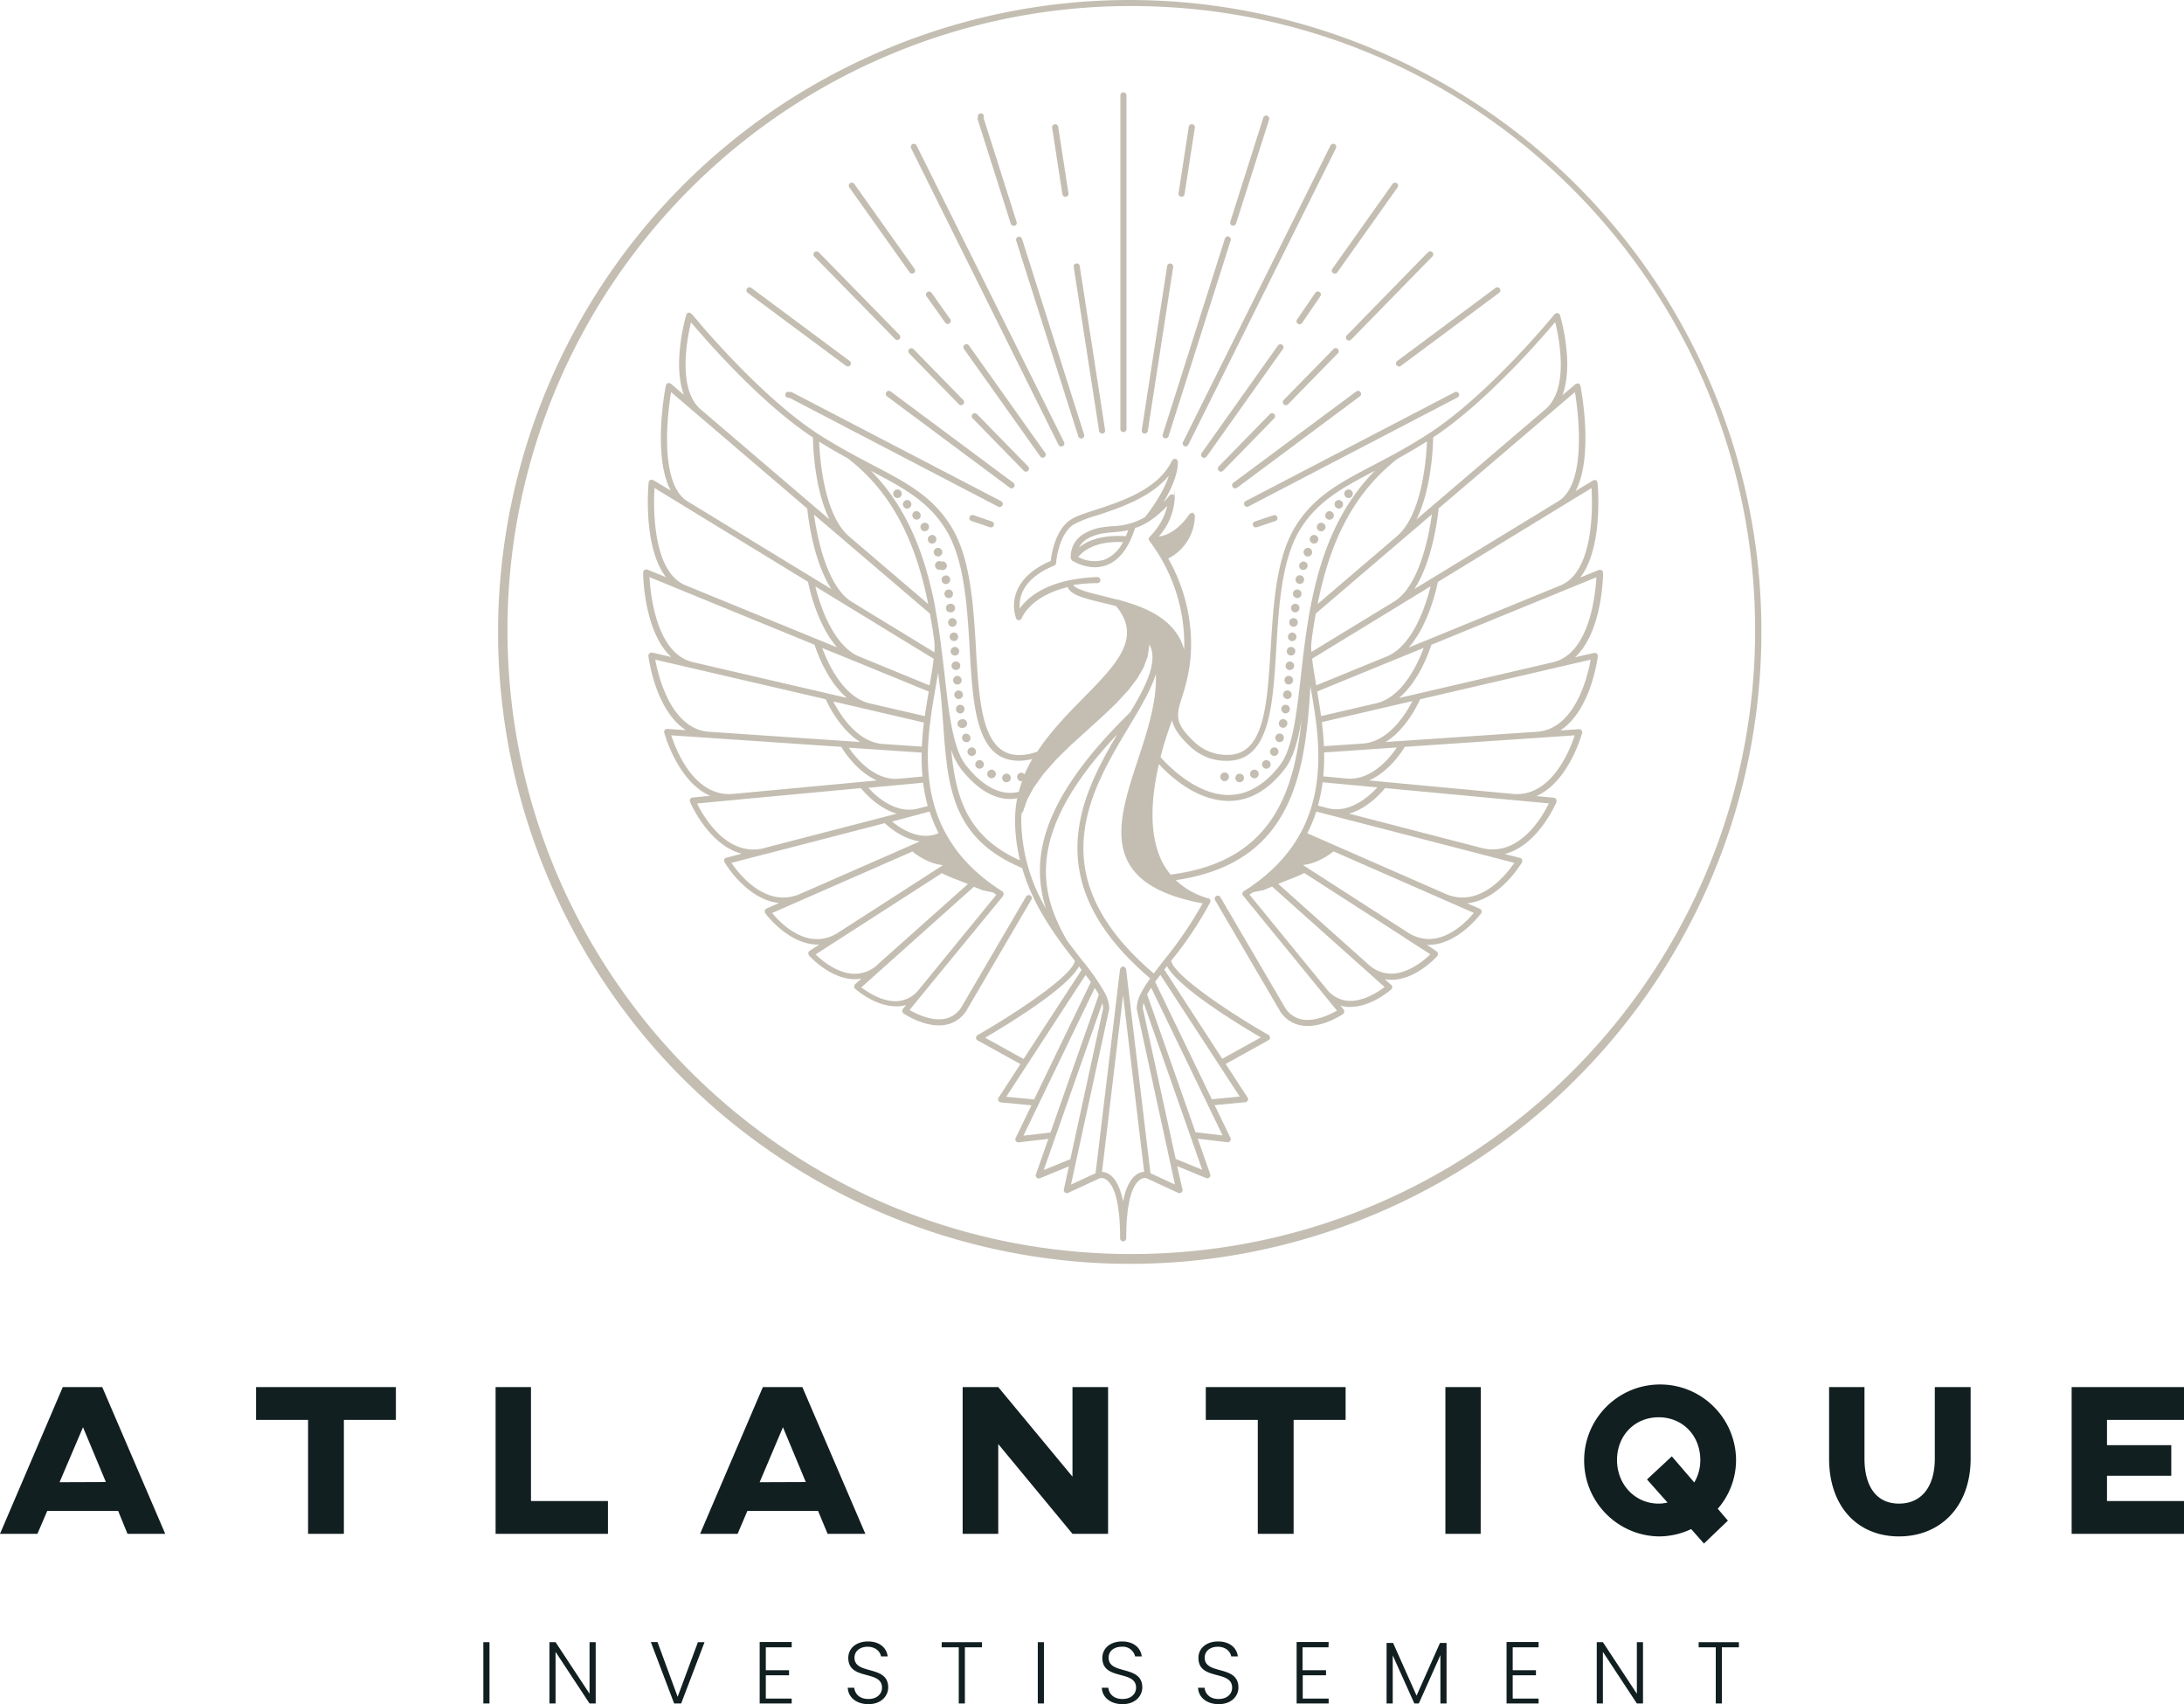 <svg id="Calque_2" xmlns="http://www.w3.org/2000/svg" viewBox="0 0 622.02 485.22"><defs><style>.cls-1{fill:#c4beb2}.cls-2{fill:#111f21}</style></defs><g id="Calque_1-2"><path class="cls-2" d="M33.66 430.21H13.45l-2.79 6.51H0l17.88-41.78h11.24l17.94 41.78H36.31l-2.65-6.51zm-3.5-8.23l-6.52-15.61-6.68 15.66 13.2-.05zm82.59-17.7H97.94v32.44h-10.2v-32.44H72.93v-9.34h39.82v9.34zm38.47 23.1h21.93v9.34h-32v-41.78h10.08v32.44zm81.78 2.83h-20.15l-2.77 6.51h-10.69l17.88-41.78h11.25l17.94 41.78h-10.75l-2.71-6.51zm-3.5-8.23l-6.51-15.61-6.64 15.66 13.15-.05zm86.09 14.74h-10.14l-21.14-25.56v25.56h-10.14v-41.78h10.14l21.14 25.5v-25.5h10.14v41.78zm67.65-32.44h-14.81v32.44h-10.2v-32.44h-14.81v-9.34h39.82v9.34zm38.47 32.44h-10.05v-41.78h10.08l-.03 41.78zm67.53-7.13l2.88 3.38-6.82 6.52-3.64-4.12a21.62 21.62 0 0 1-9.22 2.09c-11.94-.2-21.46-10.05-21.26-22s10.05-21.46 22-21.26c11.75.2 21.19 9.75 21.26 21.5 0 5.1-1.85 10.03-5.2 13.88zm-16.84-1.47c.85 0 1.69-.11 2.52-.31l-5.84-6.57 7.07-6.58 6.39 7.44c1.14-1.93 1.74-4.14 1.72-6.39 0-6.95-5-12.17-11.86-12.17s-11.86 5.22-11.86 12.17 5.12 12.41 11.86 12.41zm88.85-12.84c0 13.82-8.72 22.18-20.4 22.18s-19.91-8.36-19.91-22.18v-20.34h10.08v20.34c0 8 3.44 12.84 9.83 12.84s10.2-4.79 10.2-12.84v-20.34h10.2v20.34zm60.77-20.34v9.34h-21.93v7.19h18.31v8.72h-18.31v7.19h21.93v9.34h-32v-41.78h32z"/><path class="cls-1" d="M319.96 123.03c.48 0 .87-.39.87-.87v-95a.87.87 0 0 0-1.74 0v95c0 .48.39.87.87.87zm-6.07.42h.13c.23-.03.43-.16.57-.34.13-.19.19-.42.15-.65l-7.23-46.72a.814.814 0 0 0-.34-.57.937.937 0 0 0-.65-.16.86.86 0 0 0-.72.98v.02l7.23 46.71c.07.42.43.73.86.73zm-10.44-67.42h.13c.48-.08.8-.52.73-1l-2.93-18.93a.872.872 0 0 0-1-.72c-.23.03-.44.16-.57.35-.14.18-.2.41-.16.64l2.93 18.93c.07.43.44.74.87.73zm-14.74 8.26h.27c.45-.15.7-.63.56-1.09l-9.42-29.67a.867.867 0 1 0-1.6-.14c-.11.2-.13.44-.06.66l9.42 29.67c.13.35.46.57.83.57zm.7 4.19l17.7 55.76c.12.36.45.6.83.6.09.01.17.01.26 0 .22-.07.4-.22.51-.43.11-.2.13-.44.06-.66L291.07 68a.89.89 0 0 0-1.09-.57.87.87 0 0 0-.57 1.09v-.04zm12.07 58.19c.15.29.45.47.78.47.14 0 .28-.04.4-.11.21-.1.37-.28.44-.5a.84.84 0 0 0-.05-.66l-42-84.44a.867.867 0 0 0-1.17-.39c-.42.22-.59.73-.39 1.16l41.99 84.47zm-4.51 3.65a.9.9 0 0 0 .5-.16c.19-.13.32-.34.35-.57a.877.877 0 0 0-.14-.65l-21.72-30.58a.868.868 0 0 0-1.21-.21c-.39.28-.48.82-.21 1.21l21.72 30.58c.16.24.42.38.71.38zm-27.05-38.08a.9.9 0 0 0 .5-.16c.18-.13.31-.34.35-.56.04-.23 0-.47-.14-.66l-5.33-7.5a.885.885 0 0 0-.57-.35.816.816 0 0 0-.64.15c-.39.28-.49.82-.21 1.21l5.33 7.5c.16.23.43.37.71.37zm-10.87-14.7c.16.23.43.37.71.37.18 0 .36-.05.51-.16.18-.14.31-.34.35-.56a.882.882 0 0 0-.15-.65l-17.16-24.17a.863.863 0 0 0-1.2-.21h-.01c-.39.28-.48.82-.2 1.21l17.15 24.16zm33.15 56.76c.23 0 .45-.09.61-.25.17-.16.26-.38.26-.61 0-.23-.08-.45-.24-.62l-14.58-14.91a.817.817 0 0 0-.62-.26.86.86 0 0 0-.87.85c0 .23.09.46.25.62l14.57 14.91c.16.17.39.27.62.27zm-33.25-34.9c-.33.34-.33.89 0 1.23l14.14 14.47c.16.17.39.27.63.27.23 0 .44-.09.6-.25.17-.16.26-.38.26-.61 0-.23-.08-.45-.24-.62l-14.15-14.48a.89.89 0 0 0-1.24-.01zm-4.01-2.86c.17.17.39.26.63.26.22 0 .44-.09.6-.24.33-.34.33-.89 0-1.23l-23-23.51a.881.881 0 0 0-1.24 0c-.33.34-.33.89 0 1.23l23.01 23.49zm-13.99 7.63c.39.28.93.2 1.22-.18.14-.18.2-.41.16-.64a.814.814 0 0 0-.34-.57l-28-20.81a.866.866 0 0 0-1.22.18c-.14.19-.2.42-.16.65.03.23.16.43.34.57l28 20.8zm47.14 34.86a.87.87 0 0 0 .52-1.57l-34.95-26a.838.838 0 0 0-1.19.16s-.01.02-.02.02c-.28.38-.2.92.18 1.21l34.94 26c.15.12.33.18.52.18zm-3.35 5.31c.48 0 .87-.39.87-.87a.87.87 0 0 0-.47-.77l-59.55-31a.842.842 0 0 0-.66-.06.867.867 0 1 0-.14 1.6l59.55 31.05c.13.05.26.06.4.05zm-7.5 2.34a.876.876 0 0 0-1.1.54c-.09.21-.09.46 0 .67.1.2.28.36.5.43l5.29 1.8a.872.872 0 0 0 1.11-.54c.15-.46-.1-.94-.55-1.1l-5.25-1.8zm80.14 1.8c-.45.16-.69.66-.53 1.11.12.34.44.58.81.58.09 0 .18-.02.27-.05l5.31-1.76c.46-.15.7-.64.55-1.1a.865.865 0 0 0-1.1-.55l-5.31 1.77zm58.12-36.45a.872.872 0 0 0-1.17-.37l-59.55 31c-.21.1-.36.29-.43.51a.87.87 0 0 0 .83 1.13c.14 0 .28-.04.4-.1l59.56-31.05a.87.87 0 0 0 .36-1.12zm-17.91-8.68c-.03.23.03.46.17.64.28.39.81.47 1.2.2l28-20.81c.19-.13.31-.34.34-.57a.812.812 0 0 0-.16-.64.877.877 0 0 0-1.22-.19l-28 20.81c-.18.14-.3.34-.34.57zm-45.76 35.68c.19 0 .37-.06.52-.17l34.94-26c.19-.14.31-.34.35-.57a.895.895 0 0 0-.17-.65.814.814 0 0 0-.57-.34.91.91 0 0 0-.64.16l-35 26c-.38.29-.46.83-.17 1.22.17.24.45.37.74.35zm-4.11-4.73c.23 0 .45-.1.62-.26l14.57-14.92a.87.87 0 0 0 0-1.23.888.888 0 0 0-1.23 0l-14.57 14.91c-.17.16-.26.39-.25.62 0 .23.09.45.26.61.16.17.37.26.6.27zm17.63-19.79c0 .23.09.45.26.61.33.34.88.35 1.22.01l.01-.01 14.14-14.47a.872.872 0 1 0-1.13-1.33c-.04.03-.08.07-.11.12l-14.15 14.47c-.16.16-.24.38-.24.6zm17.98-18.4c0 .47.38.86.86.86.24 0 .47-.1.63-.27l23.13-23.67a.87.87 0 0 0 0-1.23.888.888 0 0 0-1.23 0l-23.13 23.67a.9.9 0 0 0-.26.64zm-18.8 1.92a.9.9 0 0 0-.57.36l-21.71 30.58c-.28.39-.19.94.2 1.22.15.1.32.16.5.16.28 0 .55-.14.71-.37l21.72-30.59c.28-.39.19-.93-.2-1.21a.93.93 0 0 0-.65-.15zm6.32-6.08l5.19-7.6c.14-.19.19-.42.14-.65a.853.853 0 0 0-1.01-.69c-.23.04-.43.17-.56.36l-5.19 7.6c-.28.39-.19.92.2 1.2.15.11.33.16.51.16.29 0 .56-.14.72-.38zm8.45-14.76c.04.23.17.43.36.56.14.11.32.16.5.16.28 0 .54-.13.71-.36l17.15-24.17c.28-.39.19-.93-.2-1.21a.866.866 0 0 0-1.21.2l-17.16 24.17c-.13.19-.19.42-.15.65zm-42.01 49.84c.12.05.25.08.38.08.33 0 .63-.18.77-.48l42.05-84.44c.21-.43.04-.95-.39-1.17a.901.901 0 0 0-1.17.4l-42 84.44c-.22.42-.06.94.36 1.17zm13.66-62.78c.09.01.17.01.26 0 .38 0 .71-.25.83-.61l9.42-29.61a.87.87 0 0 0-.57-1.09c-.45-.15-.94.1-1.09.55v.01l-9.42 29.68c-.13.45.13.92.57 1.07zm-19.73 60.13c.1.2.29.36.51.42.09.02.17.02.26 0 .37 0 .71-.24.82-.6l17.7-55.76a.876.876 0 0 0-.56-1.09.888.888 0 0 0-.66.06c-.21.1-.37.29-.43.51l-17.7 55.75c-.08.23-.06.49.06.71zm5.14-68.35h.14c.43 0 .8-.31.86-.73l2.94-18.93a.879.879 0 0 0-.73-1 .87.87 0 0 0-1 .72v.01l-2.91 18.93c-.03.23.02.46.16.65.13.18.32.31.54.35zm-10.47 67.41h.15c.43 0 .79-.31.86-.73l7.23-46.68a.884.884 0 0 0-.73-1 .87.87 0 0 0-.99.73l-7.23 46.72c-.04.23.02.46.16.65.14.17.33.28.55.31zm-70.3 15.93a1.204 1.204 0 0 0-.85 2.06c.23.23.53.37.86.38.32 0 .63-.13.86-.35a1.231 1.231 0 0 0-.86-2.1zm2.84 3c-.32 0-.63.1-.87.31a1.232 1.232 0 0 0 .81 2.14 1.227 1.227 0 0 0 .06-2.45zm3.52 3.66c-.2-.27-.5-.44-.83-.47-.32-.05-.64.04-.89.25-.5.46-.52 1.24-.06 1.74.41.44 1.07.52 1.57.19.26-.2.42-.49.46-.81.04-.32-.05-.65-.25-.9zm2.62 4.27c.06-.32 0-.65-.18-.92-.18-.28-.47-.47-.8-.53-.66-.12-1.3.32-1.42.98-.06.31 0 .63.18.89.18.28.46.47.78.53h.24c.24 0 .48-.07.68-.21.26-.17.45-.43.52-.74zm1.97 2.67c-.15-.3-.42-.52-.74-.61-.66-.18-1.33.21-1.51.87-.08.3-.05.62.1.89.21.4.62.65 1.07.65a1.218 1.218 0 0 0 1.08-1.8zm1.75 4.74c.13-.3.13-.64 0-.94-.25-.63-.96-.93-1.58-.69h-.02c-.62.25-.92.95-.68 1.57v.02c.19.46.63.77 1.13.77.16 0 .31-.03.46-.09.3-.12.55-.35.68-.65zm.51 4.55c.31-.08.57-.29.72-.57.16-.29.2-.62.11-.94-.09-.32-.31-.59-.6-.74-.28-.16-.61-.19-.92-.1a1.229 1.229 0 1 0-.24 2.26c.18.09.38.15.58.15.12 0 .24-.02.35-.06zm.86 3.99c.32-.07.59-.26.77-.53a1.225 1.225 0 0 0-.38-1.71c-.27-.17-.6-.23-.91-.15-.32.06-.59.25-.76.52-.18.27-.24.61-.17.93.1.58.6 1 1.19 1l.26-.06zm.74 4.04c.67-.11 1.12-.73 1.01-1.4a1.22 1.22 0 0 0-.51-.81c-.26-.19-.58-.27-.9-.21-.66.11-1.11.74-1 1.41.1.58.61 1.01 1.2 1h.2zm.55 4.06c.67-.09 1.14-.72 1.05-1.39-.05-.32-.22-.61-.48-.81-.25-.2-.58-.28-.9-.23a1.22 1.22 0 1 0 .17 2.43h.16zm.3 4.11h.13c.32-.03.62-.19.82-.45.43-.52.35-1.29-.17-1.72 0 0-.01 0-.02-.01-.52-.42-1.28-.34-1.7.18-.21.25-.31.58-.27.9.06.62.58 1.1 1.21 1.1zm.41 4.08h.11c.32-.03.62-.19.83-.44.21-.25.31-.57.28-.89-.03-.33-.19-.63-.44-.85-.25-.2-.57-.3-.89-.26-.32.02-.62.17-.82.42-.43.53-.34 1.3.19 1.73.21.17.47.26.74.27v.02zm.3 4.11h.1a1.22 1.22 0 0 0 1.12-1.31c-.03-.33-.18-.63-.43-.85-.24-.22-.57-.32-.89-.27-.66.04-1.15.61-1.11 1.26v.05c.04.64.57 1.13 1.21 1.13zm.32 4.12h.1a1.238 1.238 0 0 0 1.12-1.32c-.03-.33-.19-.63-.44-.85-.25-.2-.56-.3-.88-.27-.67.03-1.2.6-1.17 1.27.03.67.6 1.2 1.27 1.17zm.38 4.13h.11c.32-.02.62-.17.83-.42.21-.25.31-.57.28-.9-.03-.33-.19-.63-.44-.85-.25-.21-.57-.3-.89-.26-.32.02-.62.17-.82.42-.21.25-.31.57-.28.9.05.63.58 1.12 1.21 1.12zm.49 4.13c.32-.03.62-.19.82-.45.2-.25.29-.57.26-.89-.04-.33-.2-.63-.46-.84-.25-.19-.57-.28-.89-.25-.32.03-.62.19-.82.44-.2.26-.3.58-.26.91.06.62.59 1.09 1.21 1.09h.14zm.51 4.09c.32-.05.61-.22.8-.48a1.233 1.233 0 0 0-.26-1.73 1.221 1.221 0 0 0-1.7.26c-.19.26-.27.59-.22.91.08.6.59 1.05 1.2 1.05h.18zm.81 4.09c.66-.14 1.09-.78.95-1.44-.07-.32-.26-.61-.53-.79-.27-.18-.6-.24-.92-.17a1.23 1.23 0 1 0 .25 2.43l.25-.03zm.39 1.69c-.3.09-.56.3-.71.58-.16.29-.19.63-.1.95.15.52.63.87 1.17.87.12.02.24.02.36 0a1.23 1.23 0 0 0-.72-2.35v-.05zm.8 5.66c.2.43.63.7 1.1.7a1.22 1.22 0 0 0 1.1-1.75c-.27-.6-.98-.87-1.59-.6-.01 0-.03.01-.04.02a1.22 1.22 0 0 0-.57 1.63zm2.41 3.88c.21.25.51.4.83.43h.1c.29 0 .57-.1.79-.29.25-.21.4-.51.43-.84.02-.32-.09-.64-.3-.88-.21-.26-.52-.41-.85-.43-.32-.03-.63.08-.87.29-.51.42-.58 1.18-.16 1.69 0 .01.02.02.03.03zm3.78 3.02c.61.3 1.35.06 1.65-.55a1.239 1.239 0 0 0-1.5-1.71c-.3.11-.55.33-.7.62-.3.6-.06 1.34.54 1.64zm4.65 1.26h.16c.29 0 .57-.1.79-.28.24-.22.39-.52.42-.84.02-.32-.08-.64-.29-.89-.21-.25-.51-.4-.84-.42-.33-.03-.65.08-.9.3-.24.2-.39.5-.41.82-.03.32.07.64.28.89.2.23.48.38.79.42z"/><path class="cls-1" d="M196.46 89.03a.808.808 0 0 0-.31 0c-.11 0-.21.04-.31.09h-.08s-.08.15-.12.23-.14.1-.16.19c-.2.68-4.05 13.86-.71 22.87l-3.7-3.16c-.06-.06-.14 0-.21-.07s-.11-.11-.18-.12-.08 0-.12 0c-.11 0-.22.02-.32.06h-.21c-.06 0 0 .07-.07.1s-.09 0-.12.06 0 .15-.07.22-.1.1-.12.18c-.19.95-3.88 20.07 1.37 30l-5-3h-.19c-.07 0-.1-.09-.17-.1s-.09 0-.14 0h-.15s-.1.08-.16.11-.13 0-.18.06 0 .09-.08.13-.09 0-.12.09 0 .13 0 .2-.09.1-.1.17c-.08.88-1.7 18.39 4.95 27l-5.32-2.17h-.18c-.06 0-.09-.06-.15-.07s-.1.05-.15.07-.12 0-.18 0-.07.09-.12.12-.12 0-.16.07 0 .11-.07.16-.1.06-.12.12 0 .11 0 .17-.07.1-.07.16c0 .82.21 16.89 8 24.09l-5.38-1.25a.585.585 0 0 0-.37 0c-.07 0-.11.07-.17.09-.1.03-.2.09-.28.16-.08.07-.14.16-.18.26 0 .06-.1.09-.11.15s0 .1 0 .16-.05.09 0 .15c.09.75 2 15.47 10.68 21.12l-5.32-.36h-.27s-.1.08-.16.12a.6.6 0 0 0-.27.2s-.08 0-.11.08 0 .13 0 .19-.08.11-.09.19 0 .08.05.13 0 .1 0 .15 3.72 13.92 13.09 18l-5.08.47s-.07.05-.12.07-.09 0-.13 0-.09.11-.15.15-.14.05-.19.1 0 .09 0 .13-.08.05-.09.09 0 .15 0 .22-.07.13-.07.2.05.08.06.12 0 .09 0 .13 5.2 12.34 14.75 14.8l-4.41 1.14s-.06.06-.1.07-.08 0-.12 0-.08.12-.14.17-.14.07-.18.14 0 .08 0 .12c-.04.1-.06.2-.05.31 0 .08-.05.15 0 .23s.06.07.08.11 0 .07 0 .1 6.22 10.69 15.56 11.64l-3.58 1.57s0 .05-.07.06-.07 0-.09 0-.09.14-.14.21-.14.1-.17.18 0 .06 0 .09-.05 0-.05.08 0 .16.05.24 0 .17 0 .25.05.06.07.09 0 0 0 .07 6.56 9 15 9h.42l-2.77 1.79s-.07.04-.1.06c-.06.06-.06.16-.11.23s-.14.14-.16.23 0 .05 0 .07v.07c0 .07.07.16.09.25s0 .19 0 .27.05 0 .06.06c.23.26 5.75 6.42 12.52 6.81h.67c.61 0 1.23-.06 1.83-.17l-1.89 1.69v.05c-.07.08-.06.18-.09.27-.06.09-.1.19-.11.3.01.11.05.22.11.31 0 .09 0 .2.09.28h.06c.58.51 5.86 5 11.64 5 .29.01.57.01.86 0 .7-.05 1.38-.18 2.05-.38l-1 1.21c-.04.09-.06.2-.06.3-.04.1-.07.2-.07.31.04.1.09.19.15.28.05.09.06.2.15.27.2.14 5.12 3.45 10.17 3.45.76 0 1.53-.08 2.27-.25 2.5-.57 4.64-2.2 5.85-4.46l18.2-31.1c.25-.41.11-.95-.3-1.19h-.01a.889.889 0 0 0-1.19.32l-18.2 31.1a7.278 7.278 0 0 1-4.73 3.65c-3.93.88-8.47-1.42-10.27-2.46l4.18-5.11 22.53-27.42v-.05s0-.19.05-.29c.04-.1.05-.2.05-.31a.73.73 0 0 0-.16-.3c0-.08 0-.18-.13-.24-26.33-16.54-22-41.48-19.11-58 .26-1.53.51-3 .74-4.39 0 .42.1.86.14 1.28s.07.58.1.87c.6 4.39.91 8.7 1.22 12.91 1.25 17.31 2.36 32.26 22.47 40.63 3.19 11 9.65 19.57 15 26.43-.57 4.18-17.15 15.11-27.7 21.14a.89.89 0 0 0-.44.76c0 .31.18.6.45.75l12.19 6.75-6.22 9.56c-.17.25-.19.58-.06.85s.4.46.7.49l8.73.83-4.51 9.31a.868.868 0 0 0 .79 1.25l8.53-1-3.55 10.12c-.11.32-.03.68.22.92.16.15.38.24.6.24.11 0 .23-.03.33-.07l8.25-3.39-1.43 6.58c-.1.48.21.94.68 1.04.06.01.11.02.17.02.13 0 .25-.03.36-.09l9-4.15a2.2 2.2 0 0 1 1.9.43c1.78 1.25 3.91 5.16 3.91 16.66a.87.87 0 0 0 1.74 0c0-11.5 2.12-15.41 3.91-16.66.53-.42 1.22-.59 1.88-.44l9 4.16a.82.82 0 0 0 .91-.11c.26-.2.38-.54.31-.86l-1.49-6.63 8.24 3.39c.11.05.22.07.34.07.22 0 .44-.09.6-.24.24-.24.33-.6.22-.92l-3.55-10.12 8.42 1h.11c.28 0 .55-.13.71-.36.19-.26.22-.6.07-.89l-4.5-9.31 8.73-.83c.3-.03.57-.22.7-.49s.11-.6-.06-.85l-6.22-9.55 12.18-6.76c.28-.15.45-.44.45-.75s-.17-.6-.44-.76c-10.55-6-27.14-17-27.7-21.15 4.22-5.15 7.93-10.7 11.08-16.56.22-.42.06-.93-.35-1.15-.2-.1-.43-.13-.65-.06-.07 0-.1-.12-.17-.15-3.22-.97-6.17-2.68-8.61-5 33.59-4.87 36.86-30.87 38.35-55.17l.06.37c2.88 16.5 7.22 41.44-19.11 58h-.06c-.06 0-.08.17-.13.25a.73.73 0 0 0-.15.29c0 .11 0 .22.05.32 0 .09 0 .19.05.28h.05l22.6 27.67 4.19 5.14c-1.79 1-6.32 3.34-10.26 2.45a7.247 7.247 0 0 1-4.73-3.65l-18.21-31.1a.856.856 0 0 0-1.17-.32h-.02c-.41.24-.55.78-.31 1.19l18.21 31.1a8.883 8.883 0 0 0 5.85 4.46c.74.17 1.51.25 2.27.25 4.94 0 9.65-3.1 10.17-3.45.07-.06.08-.16.13-.24s.15-.19.16-.31c0-.11-.02-.21-.06-.31 0-.1-.02-.21-.06-.3l-1-1.21c.65.2 1.32.33 2 .38.29.01.58.01.87 0 5.93 0 11.41-4.78 11.64-5h.06c.06-.07.05-.18.09-.27s.12-.16.12-.26v-.05c-.01-.1-.05-.2-.1-.29 0-.09 0-.2-.1-.28s0 0-.05 0 0 0 0-.05l-1.89-1.69c.6.11 1.22.16 1.83.17h.67c6.77-.39 12.28-6.55 12.51-6.81l.07-.06c.05-.08 0-.18 0-.27s.1-.16.09-.25 0 0 0-.07v-.07c0-.07-.11-.15-.16-.23s0-.17-.11-.23-.06 0-.08-.05l-2.77-1.9h.43c8.36 0 14.9-8.9 15-9s0-.05 0-.07a.55.55 0 0 0 .07-.09v-.25c0-.09.07-.16.05-.24s0-.05-.05-.08 0-.06 0-.09-.12-.12-.17-.18-.06-.16-.13-.21-.06 0-.09 0 0-.06-.07-.07l-3.59-1.57c9.34-.94 15.5-11.52 15.57-11.64s0-.06 0-.1.06-.07.08-.11 0-.15 0-.22a.86.86 0 0 0-.05-.32v-.12s-.12-.08-.18-.14-.06-.13-.13-.17-.08 0-.12 0-.06-.06-.1-.07l-4.4-1.14c9.42-2.41 14.5-14.24 14.73-14.8v-.13c0-.05.06-.07.06-.12s0-.13-.06-.2c0-.11-.04-.21-.09-.31v-.13s-.13-.05-.19-.09-.08-.13-.15-.16-.09 0-.14 0-.07-.06-.11-.07l-5.07-.47c9.4-4.1 13-17.87 13.08-18s0-.09 0-.13v-.14c0-.05-.07-.12-.09-.18s0-.14 0-.2-.09-.05-.12-.09 0-.09-.06-.12-.13 0-.19-.07-.1-.1-.17-.12-.09 0-.13 0h-.14l-5.34.36c8.7-5.66 10.6-20.37 10.69-21.12v-.31c0-.06-.08-.09-.11-.15s0-.13-.05-.19-.1 0-.14-.07 0-.1-.09-.13-.12 0-.19 0-.1-.09-.17-.09a.715.715 0 0 0-.41 0l-5.34 1.24c7.81-7.2 8-23.27 8-24.09 0-.06-.05-.1-.06-.16s0-.11 0-.17-.09-.08-.13-.13 0-.11-.06-.15-.11 0-.16-.07a.79.79 0 0 0-.3-.12c-.06 0-.1-.07-.16-.07s-.1.05-.16.07-.11 0-.17 0l-5.31 2.17c6.65-8.62 5-26.13 4.94-27 0-.06-.07-.11-.09-.17s0-.14 0-.19-.09-.06-.12-.09 0-.11-.08-.14a.84.84 0 0 0-.34-.17c-.09-.01-.18-.01-.27 0-.13 0-.25.05-.36.12l-5 3c5.24-9.89 1.57-29 1.38-30 0-.08-.1-.12-.13-.19s0-.15-.07-.21-.08 0-.11-.06 0-.08-.07-.1-.15 0-.22-.05a.808.808 0 0 0-.31 0h-.12s-.11.09-.18.12-.15 0-.21.08l-3.7 3.15c3.36-9-.51-22.18-.71-22.86 0-.09-.12-.13-.17-.2s-.05-.17-.12-.23-.06 0-.08 0a.798.798 0 0 0-.31-.09.86.86 0 0 0-.32 0h-.09s-.12.11-.19.16-.17 0-.23.12c-.18.23-18.68 22.89-35.84 34-5.85 3.8-11.18 6.59-15.89 9.06-9.32 4.88-16.68 8.73-22 17.22-5.58 8.94-6.38 22.19-7.16 35-1 16.22-1.83 30.22-12.3 30.22-3.36.05-6.61-1.16-9.12-3.39-6.16-5.69-5.45-7.91-3.75-13.26.33-1 .69-2.18 1-3.47 1.04-3.82 1.55-7.77 1.52-11.73a49.7 49.7 0 0 0-6.52-24.06c4.56-2.32 7.48-6.95 7.59-12.07v-.24s-.1-.12-.13-.18c-.05-.1-.11-.18-.18-.26 0 0 0-.08-.08-.1h-.06v-.38l-.25.32c-.06 0-.09-.07-.15-.07h-.2s-.11.1-.18.14c-.1.04-.19.1-.26.18 0 0-.08 0-.1.07s-3.76 5.86-8.69 6.3c2.8-3.1 4.42-7.09 4.55-11.27s-.1-.17-.14-.26c-.03-.1-.08-.2-.15-.29a.803.803 0 0 0-.53-.19h-.05l-.28.14c-.1.03-.2.08-.28.14-.61.74-1.21 1.39-1.79 2 2-3.34 4.11-7.67 4.11-11.54 0-.06 0-.09-.05-.15s0-.1 0-.15-.09-.09-.13-.14a.791.791 0 0 0-.21-.24s-.05-.09-.1-.11-.13 0-.2 0-.11-.07-.18-.07-.08 0-.14.05c-.11.02-.2.06-.29.13-.09.05-.17.12-.24.21 0 0-.09 0-.11.1-3.89 8.2-14.3 11.61-21.93 14.1-3.12 1-5.59 1.83-7 2.79-4.36 2.91-5.43 9.87-5.64 11.72-4.92 2.11-8.15 5-9.61 8.5a11.013 11.013 0 0 0-.22 7.91s0 .05.06.08c.09.15.22.26.38.33 0 0 0 .05.07.06h.26c.11 0 .23-.02.33-.07l.06-.06c.14-.08.26-.2.34-.34 0 0 .06 0 .07-.07 0-.08 2.35-6.29 13.09-8.87.9 2.26 4.79 3.2 9.94 4.44 1.24.3 2.53.61 3.83.95 7.55 9 .18 16.49-9.14 26-4.6 4.68-9.51 9.67-13.25 15.41-1.66.66-3.43 1-5.21 1-10.46 0-11.34-14.5-12.27-29.85v-.36c-.78-12.83-1.58-26.09-7.17-35-5.31-8.5-12.67-12.35-22-17.24-4.7-2.46-10-5.24-15.86-9-13.13-8.54-27.19-24-32.64-30.27l-3.22-3.8c-.06-.07-.15-.07-.22-.11s-.11-.13-.19-.16-.18-.16-.22-.16zm93.7 127.58c1.3-.01 2.59-.18 3.84-.51-.82 1.41-1.55 2.87-2.19 4.37-.07-.09-.16-.18-.25-.25-.27-.17-.59-.24-.9-.19-.33.06-.61.26-.79.54-.35.56-.19 1.3.35 1.68.2.13.43.2.67.2h.2c-.35 1-.67 2-.93 3-3.55.89-8.89.17-15-7.5-3.73-4.69-4.82-14.3-6.09-25.43-.39-3.42-.82-7.1-1.34-10.88v-.11c-.34-2.41-.73-4.85-1.18-7.32-.67-3.7 0-.06 0-.1-.15-.81-.28-1.61-.44-2.42-3.3-16.49-9.12-28.61-18.05-37.62 9 4.74 16.19 8.5 21.23 16.56 5.35 8.57 6.14 21.61 6.9 34.22v.36c.95 16.11 1.87 31.39 13.97 31.39zm22.4-50.57c.23 0 .45-.1.61-.27.16-.17.24-.39.24-.62 0-.23-.11-.45-.28-.61a.933.933 0 0 0-.62-.23c-2.63.07-5.26.37-7.84.89-8.54 1.75-12.52 5.61-14.23 8.07-.14-1.52.09-3.05.67-4.46 1.32-3.21 4.4-5.82 9.14-7.77.31-.12.52-.41.54-.74 0-.33.69-8.11 4.93-10.93 2.11-1.1 4.33-1.97 6.62-2.6 6.33-2.07 15.38-5.05 20.55-11.32-1.75 5.44-6.14 11-6.82 11.81-2.77 1.59-5.9 2.47-9.09 2.54-2.74.24-5.33.47-8.18 2.14a7.449 7.449 0 0 0-3.82 7.08v.12s.09.09.13.14c.04.09.1.17.17.24v.05a12.86 12.86 0 0 0 6.52 1.94c1.11 0 2.22-.19 3.27-.56 3.65-1.32 6.4-4.89 8.2-10.59 2.73-.92 5.74-2.69 9.19-6.32-.83 3.35-2.58 6.4-5.05 8.81-.07.06-.07.16-.11.24s-.14.14-.16.24 0 0 0 .05.06.18.09.28 0 .19.06.27c6.33 8.3 9.84 18.42 10 28.86 0 .74 0 1.44-.05 2.13-2.44-8.76-11.23-12.16-19-14.22h-.15c-1.36-.35-2.68-.67-3.92-1-3.87-.93-7.53-1.82-8.51-3.12 2.28-.36 4.59-.55 6.9-.54zm7.26-11.68a10.165 10.165 0 0 1-5.27 5c-2.49.74-5.18.47-7.47-.77 1.13-1.43 4.58-4.61 12.74-4.25v.02zm-12.52 1.55a5.88 5.88 0 0 1 2.37-2.47c2.51-1.48 4.91-1.69 7.45-1.91 1.41-.1 2.81-.28 4.2-.55-.21.59-.43 1.16-.67 1.69-7.12-.48-11.18 1.44-13.35 3.22v.02zm31.81 56.8c2.83 2.59 6.54 4 10.38 3.92 12.11 0 13-15.47 14-31.85.76-12.6 1.55-25.63 6.9-34.2 5-8 12.17-11.82 21.21-16.55-16.26 16.38-19 39.61-21.12 58.64-1.26 11-2.34 20.56-6 25.27-4.3 5.53-9.16 8.36-14.45 8.41h-.14c-9.51 0-17.79-9-19.37-10.79.92-3.54 2.02-7.03 3.29-10.45.51 2.18 1.99 4.52 5.3 7.58v.02zm103.82-121c1.17 4.76 4 19.05-2.78 24.81l-31.8 27.17-4.9 4.19c4.26-8.65 4.69-20.8 4.73-23.34 14.89-9.81 30.59-27.89 34.75-32.83zm5.63 19.92c.91 5.64 3.56 26-4.73 31.08l-41 25c5.22-8 6.68-20.6 6.91-22.95l38.82-33.13zm-3.82 32.56l8.54-5.22c.31 5.31.68 23.81-8.82 27.7l-43.24 17.7c5.56-6.3 7.87-16.53 8.3-18.68l35.21-21.5h.01zm9.92 20.17c-.26 4.84-1.92 21.77-12.33 24.19l-43.89 10.2c5.72-4.85 8.61-13.21 9.21-15.15l47.01-19.24zm-17 44l-43 2.91c5.71-3.58 9-10.42 9.81-12.17l48.57-11.28c-.8 4.47-4.32 19.79-15.33 20.54h-.05zm-6.86 17.68l-40.87-3.82c5.57-2.46 9.23-8 10.16-9.57l48.4-3.28c-1.35 4.12-6.66 17.76-17.69 16.67zm10.33 2.71c-1.79 3.66-8.46 15.45-19.19 12.68l-37.71-9.77c5.27-1.49 9.15-5.91 10.24-7.27l46.66 4.36zm-19.63 14.39l9.78 2.54c-2.17 3.19-9.87 13.09-19.6 8.82l-39.36-17.25c1.02-1.99 1.88-4.05 2.56-6.18l2.86.74 43.76 11.33zm-20.59 22.34l-29.84-19.2c3.93-.31 7.54-2.91 8.73-3.87l39.95 17.51c-2.29 2.79-10.2 11.13-18.84 5.56zm-.94 1.47l7.4 4.76c-1.6 1.56-5.83 5.22-10.6 5.5a9.57 9.57 0 0 1-7.11-2.67l-25.62-22.89 3.23-1.27c1.43-.52 2.84-1.12 4.2-1.81l28.56 18.38h-.06zm-22.11 14.69l-22-26.92 1.05-.69 3-.6 2.4-1 32.03 28.61c-1.71 1.3-6.09 4.25-10.45 3.92a8.55 8.55 0 0 1-6.03-3.32zm-58 1.75l6 50.27c-.78.05-1.54.31-2.18.77-1.36.93-2.89 3-3.82 7.63-.93-4.59-2.46-6.7-3.83-7.63a4.16 4.16 0 0 0-2.17-.77l6-50.27zm.86-7.43c0-.09-.08-.14-.12-.22s0-.16-.06-.22-.06 0-.09-.05a.638.638 0 0 0-.29-.16c-.08 0-.12-.1-.21-.11s-.06 0-.09 0h-.1s-.14.08-.21.11c-.1.03-.2.09-.28.16 0 0-.07 0-.09.05s0 .15-.07.23-.1.12-.11.21l-6.97 58.08-7 3.24 10.89-50v-.19a9.89 9.89 0 0 0-1.25-4.38c-1.89-3.3-4.08-6.43-6.52-9.35-1.36-1.74-2.82-3.61-4.28-5.61-8.1-14.13-11.74-31 14.34-58.67-10.77 18.2-22.59 42.31 9.38 69.5-.96 1.31-1.83 2.69-2.59 4.13a9.89 9.89 0 0 0-1.25 4.38v.19l10.89 50-6.98-3.24-6.94-58.08zm85.7-150.28c-.21 5-1.41 20.88-8.56 27l-22.58 19.29c3-15.2 8.84-30.54 22.79-41.38 2.59-1.43 5.38-3.05 8.32-4.91h.03zM290.86 233.42c0-.62.05-1.23.08-1.83l.41-.46 1.19-3.43 1.77-3.3 2.9-4.07 3.69-4.17 3.75-3.69 9.52-8.65 3.82-3.65 3.47-3.77 2.5-3.3 1.78-3.12 1.17-3.17.45-3.35c.19.46.4.91.56 1.38 1.33 4.75-1.8 10.88-6 17.95-14.26 13.9-22.41 26.19-24.91 37.58a34.588 34.588 0 0 0 .89 18.3 50.651 50.651 0 0 1-7.04-25.25zm40.65 39.95c-1 1.33-2 2.59-2.91 3.8-14.37-12.26-20.94-24.8-19.94-38.33.85-11.89 7.23-22.53 12.87-31.93 3.29-5.5 6.3-10.52 7.67-15 .33 7.77-2.41 16.17-5.12 24.42-3.68 11.22-7.16 21.81-2.39 29.82 3.26 5.45 10.09 9.07 20.82 11.06a110.09 110.09 0 0 1-11 16.16zm42-87.74c-.11-1.28-.07-2.56.13-3.83v-.2c.32-2.28.69-4.58 1.1-6.9l33.07-28.25c-.77 5.61-3.45 20.37-10.75 24.82l-23.55 14.36zm14.73 27.85l9.6-.65c-2 3-7.36 9.52-14.36 8.84l-6.6-.62c.21-2.26.29-4.54.23-6.81l11.13-.76zm7.41-25l9.83-4c-1.5 4.08-5.89 14-13.49 15.75l-15.74 3.66c-.33-2.44-.72-4.78-1.1-7l20.5-8.41zm6.62 11.13c-1.78 3.49-6.7 11.6-14.13 12.1l-11.08.75c-.11-2.34-.31-4.63-.58-6.86l25.79-5.99zm-18.92 23.75l8.93.83c-2.23 2.44-7.8 7.55-14.13 5.91l-2.79-.72c.6-2.18 1.04-4.4 1.32-6.64l6.67.62zm-109.58-4.32c4.47 5.61 9.16 8.45 13.94 8.45.67 0 1.34-.08 2-.2-.4 2.03-.61 4.1-.61 6.17 0 3.88.48 7.75 1.4 11.52-15.26-6.88-18.31-18.19-19.59-31.53.63 2.01 1.6 3.9 2.86 5.59zm34.29 57.1l-16.54 25.38-10.95-6.06c6.4-3.74 23.52-14.15 26.72-20.31l.77.99zm2.61 3.49l-16.15 33.41-7.93-.76 22.59-34.67c.53.65 1.03 1.33 1.48 1.98v.04zm1.14 1.66c.43.66.83 1.3 1.15 1.92l-13.77 39.24-7.71.91 20.33-42.07zm2.14 4.34c.14.48.22.98.24 1.48l-9.35 42.93-7.57 3.1 16.68-47.51zm11.53 1.41c.02-.5.1-1 .24-1.48l16.68 47.5-7.56-3.1-9.36-42.92zm1.23-3.91c.33-.61.72-1.25 1.15-1.91l20.34 42.07-7.71-.91-13.78-39.25zm2.28-3.57c.47-.65 1-1.33 1.5-2l22.59 34.67-7.94.76-16.15-33.43zm2.61-3.49l.77-1c3.21 6.16 20.33 16.57 26.73 20.31l-11 6.07-16.5-25.38zm-1.09-31.73c-3.42-7.83-2.46-18-.44-26.77 2.85 3.11 10.6 10.47 19.87 10.47h.14c5.86 0 11.18-3.11 15.82-9.08 2.45-3.16 3.81-8.11 4.8-14.11-2.12 20.78-8.4 40.5-37.3 44.17a19.452 19.452 0 0 1-2.89-4.65v-.03zm67.45-71.61l9.48-5.79c-.64 2.6-1.46 5.16-2.46 7.64-1.85 4.51-5.08 10.31-9.95 12.3l-20.15 8.25c-.48-2.76-.92-5.32-1.17-7.59l24.25-14.81zM255.78 285.04c-4.38.37-8.76-2.6-10.46-3.91l32.05-28.64 2.46 1 2.93.59 1 .69-22 26.93a8.54 8.54 0 0 1-5.98 3.34zm-5.74-10.46a9.622 9.622 0 0 1-7.15 2.67c-4.76-.28-9-3.94-10.6-5.5l7.4-4.76 28.56-18.37c1.36.69 2.76 1.29 4.2 1.81l3.23 1.27-25.64 22.84v.04zm-11.28-9.06c-8.67 5.57-16.56-2.77-18.84-5.56l8.73-3.83 31.21-13.68c1.19 1 4.79 3.56 8.72 3.87l-29.83 19.2zm-20.59-22.38l33.81-8.76c1.19 1.13 5.16 4.52 10 5.19l-34.06 14.93c-9.73 4.26-17.44-5.63-19.6-8.82l9.78-2.54h.07zm-.44-1.68c-10.66 2.77-17.39-9-19.19-12.68l10.48-1 36.17-3.38c1.08 1.35 5 5.78 10.24 7.27l-37.71 9.77v.02zm-8.85-15.42c-.42 0-.82.06-1.22.06-10.32 0-15.21-12.79-16.48-16.73l48.41 3.28c.94 1.55 4.6 7.11 10.16 9.57l-40.87 3.82zm-6.93-17.68c-10.92-.74-14.51-16.06-15.33-20.54l48.56 11.28c.78 1.76 4.11 8.6 9.79 12.17l-43-2.91h-.02zm-4.63-19.84c-10.42-2.42-12.07-19.35-12.33-24.19l47 19.25c.61 1.93 3.52 10.29 9.22 15.14l-43.9-10.2zm-2.1-21.88c-9.48-3.89-9.12-22.47-8.82-27.7l8.52 5.21 35.21 21.51c.42 2.14 2.72 12.36 8.29 18.67l-43.23-17.7h.03zm-4.1-54.99l7.26 6.2 31.53 26.94c.23 2.35 1.69 15 6.9 22.95l-41-25c-8.25-5.1-5.6-25.46-4.69-31.1zm50.53 19.01c11.66 9.06 18.88 22.19 22.7 41.31l-22.5-19.22c-7.15-6.11-8.35-22-8.55-27 2.93 1.81 5.72 3.43 8.38 4.87l-.03.04zm14.46 91.06c-.33 0-.65.05-1 .05-6.51 0-11.43-6.07-13.37-8.88l20.75 1.4c-.05 2.27.03 4.55.23 6.81l-6.61.62zm10-36l-23.51-14.36c-4.69-2.87-7.42-10-8.89-15.47a74.34 74.34 0 0 1-1.86-9.35l33 28.17c.45 2.52.86 5 1.2 7.5.14 1.14.16 2.29.08 3.44l-.02.07zm-12.1 48.22l10.76-2.88c.68 2.12 1.54 4.19 2.56 6.17-5.49 2.35-10.98-1.42-13.3-3.36l-.02.07zm7.45-3.72c-6.39 1.65-11.93-3.47-14.14-5.91l8.93-.83 6.66-.62c.28 2.24.72 4.46 1.32 6.64l-2.77.72zm-10-18.39c-7.43-.5-12.34-8.61-14.12-12.1l25.79 6c-.27 2.23-.48 4.52-.58 6.86l-11.09-.76zm-3.78-11.57c-7.6-1.76-12-11.67-13.5-15.75l9.84 4 20.49 8.39c-.38 2.21-.77 4.55-1.11 7l-15.72-3.64zm-3-13.34c-4.87-2-8.1-7.79-10-12.3-1-2.49-1.83-5.04-2.47-7.64l9.47 5.79 24.23 14.8c-.25 2.27-.69 4.84-1.17 7.59l-20.06-8.24zm-8.41-39l-4.9-4.18-31.8-27.17c-6.66-5.69-3.91-20-2.77-24.8.55.65 1.26 1.49 2.14 2.5 6.74 7.76 19.88 21.93 32.62 30.32-.01 2.47.41 14.66 4.68 23.32h.03z"/><path class="cls-1" d="M384.07 141.82c.33 0 .64-.14.87-.38.47-.47.48-1.24 0-1.71-.48-.48-1.26-.48-1.74 0a1.232 1.232 0 0 0 .88 2.08v.02zm-2.79 3c.35 0 .69-.15.92-.42.45-.49.42-1.25-.07-1.7 0 0-.02-.02-.03-.02a1.3 1.3 0 0 0-.88-.31c-.33.02-.63.17-.85.42-.43.52-.36 1.29.16 1.72.21.18.48.28.75.28v.03zm-2.62 3.15h.15c.32-.04.61-.2.81-.46.42-.52.33-1.28-.19-1.7h-.01c-.25-.2-.57-.29-.89-.25-.68.08-1.16.7-1.08 1.38.04.32.2.61.46.8.22.16.48.25.75.24zm-2.37 3.31c.4 0 .78-.21 1-.55.38-.55.23-1.3-.32-1.68h-.01a1.17 1.17 0 0 0-.91-.19c-.32.06-.61.25-.79.53a1.228 1.228 0 0 0 1 1.9h.03zm-2.63 3.34c.18.1.38.15.58.15a1.226 1.226 0 0 0 .57-2.31c-.28-.15-.6-.18-.91-.1-.31.1-.58.32-.74.61-.31.59-.09 1.33.5 1.65zm-1.63 3.74c.15.06.31.09.47.09a1.22 1.22 0 0 0 1.2-1.25c0-.48-.3-.91-.74-1.11-.3-.12-.63-.12-.93 0-.31.13-.55.37-.67.68-.25.62.05 1.34.67 1.59zm-1.17 3.9c.12.02.23.02.35 0a1.2 1.2 0 0 0 1.16-.88c.1-.31.06-.65-.1-.94-.35-.53-1.05-.71-1.61-.41-.29.16-.5.42-.59.74-.19.63.16 1.3.79 1.5.01 0 .02 0 .04.01l-.04-.02zm-.91 3.99h.27a1.23 1.23 0 0 0 1.2-1.26c0-.23-.07-.45-.2-.64-.17-.27-.45-.46-.76-.52-.31-.08-.64-.03-.91.15-.28.17-.48.46-.55.78-.14.66.27 1.31.93 1.46l.02.03zm-.7 4.04h.21c.26 0 .5-.08.71-.23.54-.4.67-1.17.28-1.72-.4-.53-1.14-.66-1.69-.29-.27.19-.45.48-.51.81-.1.66.34 1.29 1 1.41v.02zm-.54 4.06h.16c.62 0 1.14-.47 1.21-1.08.1-.65-.34-1.26-.99-1.36-.32-.05-.65.03-.9.23-.27.2-.44.5-.48.83-.09.66.36 1.27 1.01 1.38zm-.43 4.1h.13c.28 0 .55-.1.77-.28.52-.43.59-1.2.17-1.73-.2-.25-.49-.4-.81-.44-.32-.03-.64.06-.9.26-.26.21-.42.51-.45.84-.03.32.06.64.27.89.2.26.49.43.82.46zm-.36 4.09h.1c.68 0 1.23-.56 1.22-1.24 0-.28-.1-.54-.27-.76a1.25 1.25 0 0 0-1.72-.17c-.25.22-.41.52-.44.85-.06.67.43 1.27 1.1 1.33zm-.33 4.11h.1c.64 0 1.18-.49 1.22-1.13.03-.32-.07-.64-.28-.89-.21-.25-.51-.4-.83-.42-.32-.05-.65.05-.89.27-.25.21-.41.52-.43.85-.03.33.07.65.29.9.21.24.5.39.82.42zm-.31 4.12h.1c.64 0 1.17-.49 1.21-1.13a1.22 1.22 0 0 0-1.16-1.28c-.31-.02-.61.08-.84.28-.52.43-.59 1.21-.16 1.73.21.25.51.41.84.44v-.04zm-.35 4.12h.12c.63 0 1.16-.49 1.21-1.12.03-.33-.07-.65-.28-.9-.2-.25-.5-.4-.82-.42-.32-.06-.66.04-.89.27-.26.21-.41.51-.44.84-.03.33.07.65.28.9.2.25.5.41.82.43zm-.42 4.14h.15c.62 0 1.15-.47 1.21-1.09.03-.33-.06-.65-.27-.91-.2-.25-.49-.41-.81-.44-.32-.04-.64.05-.89.25-.53.43-.61 1.2-.19 1.73.2.25.49.41.81.45zm-.55 4.09h.18c.26 0 .52-.08.73-.24.26-.2.43-.49.47-.81.1-.66-.34-1.28-1-1.39-.66-.1-1.28.34-1.39 1-.05.32.03.65.22.91.18.27.47.47.79.53zm-.77 4.09h.25c.59 0 1.08-.42 1.19-1 .14-.66-.28-1.3-.94-1.44-.66-.14-1.3.29-1.44.95v.05c-.14.65.28 1.3.93 1.44h.02zm-1.11 4.04c.31.09.65.06.93-.1.29-.15.5-.41.59-.72.2-.64-.15-1.32-.78-1.52h-.03c-.31-.1-.64-.06-.92.09-.6.32-.83 1.06-.51 1.66.15.29.41.5.72.6zm-1.67 3.89a1.229 1.229 0 0 0 1.07-2.21c-.29-.14-.62-.17-.93-.06-.31.11-.57.34-.71.64-.14.29-.16.63-.05.93.11.31.33.56.62.7zm-1.75 3.73h.09c.33-.03.63-.18.84-.43.44-.5.39-1.27-.12-1.71l-.01-.01a1.4 1.4 0 0 0-.88-.3c-.33.03-.63.19-.85.44-.21.24-.31.56-.29.88.02.33.17.63.42.84.22.19.51.29.8.29zm-3.79 2.66a1.209 1.209 0 0 0 .94-.08c.29-.14.51-.39.61-.7.11-.31.08-.64-.07-.93-.14-.29-.39-.51-.69-.62-.65-.21-1.35.14-1.57.79-.1.3-.08.64.07.92.14.29.4.52.71.62zm-3.82 1.19h.1c.33-.02.63-.17.85-.42.2-.25.3-.56.28-.88-.02-.32-.17-.62-.41-.83-.26-.2-.58-.31-.91-.3-.68.06-1.18.66-1.11 1.34.03.31.18.61.41.81.22.18.5.28.79.28zm-4.51-.3h.25c.59 0 1.09-.42 1.19-1 .07-.32 0-.65-.17-.92-.37-.57-1.14-.72-1.7-.35-.27.18-.46.45-.53.77-.06.32 0 .65.18.92.17.29.45.5.78.58z"/><path class="cls-1" d="M487.56 110.11C449 18.56 343.53-24.41 251.97 14.15 160.41 52.71 117.45 158.18 156 249.74c38.56 91.56 144.03 134.52 235.59 95.97 66.71-28.09 110.08-93.44 110.07-165.82.03-23.97-4.77-47.69-14.1-69.77zM322.41 1.72c98.12.12 177.58 79.76 177.46 177.88-.12 98.12-79.76 177.58-177.88 177.46S144.41 277.3 144.53 179.18c.08-71.34 42.83-135.7 108.54-163.46a176.827 176.827 0 0 1 69.34-14z"/><path class="cls-2" d="M137.66 467.57h1.75v17.46h-1.75v-17.46zm32 0v17.46h-1.75l-9.68-14.7v14.7h-1.74v-17.46h1.74l9.68 14.68v-14.68h1.75zm29.11 0h1.89L194 485.03h-2l-6.63-17.48h1.9l5.73 15.58 5.77-15.56zm26.71 1.46h-7.37v6.52h6.62V477h-6.62v6.63h7.37v1.4h-9.12v-17.5h9.12v1.5zm21.87 16.19c-3.5 0-5.8-2-5.9-4.67h1.85c.15 1.45 1.22 3.2 4.05 3.2 2.42 0 3.85-1.43 3.85-3.23 0-5.15-9.6-1.9-9.6-8.47 0-2.7 2.22-4.68 5.6-4.68s5.32 1.85 5.62 4.25h-1.9c-.2-1.22-1.37-2.72-3.8-2.75-2 0-3.75 1.1-3.75 3.13 0 5 9.6 1.95 9.6 8.45 0 2.37-1.92 4.77-5.62 4.77zm20.86-17.65h11.45v1.46h-4.85v16h-1.75v-16h-4.87l.02-1.46zm27.36 0h1.75v17.46h-1.75v-17.46zm24.14 17.65c-3.5 0-5.8-2-5.9-4.67h1.85c.15 1.45 1.23 3.2 4.05 3.2 2.43 0 3.85-1.43 3.85-3.23 0-5.15-9.6-1.9-9.6-8.47 0-2.7 2.23-4.68 5.6-4.68s5.32 1.85 5.62 4.25h-1.89a3.596 3.596 0 0 0-3.8-2.75c-2.05 0-3.75 1.1-3.75 3.13 0 5 9.59 1.95 9.59 8.45 0 2.37-1.92 4.77-5.62 4.77zm27.41 0c-3.5 0-5.8-2-5.9-4.67h1.85c.15 1.45 1.23 3.2 4 3.2 2.43 0 3.85-1.43 3.85-3.23 0-5.15-9.6-1.9-9.6-8.47 0-2.7 2.23-4.68 5.6-4.68s5.33 1.85 5.63 4.25h-1.89c-.2-1.22-1.38-2.72-3.8-2.75-2.05 0-3.75 1.1-3.75 3.13 0 5 9.6 1.95 9.6 8.45.04 2.37-1.89 4.77-5.59 4.77zm31.24-16.19h-7.38v6.52h6.68V477h-6.63v6.63h7.38v1.4h-9.12v-17.5h9.12l-.05 1.5zm16.56-1.23h1.85l6.68 15 6.67-15h1.87v17.23h-1.75v-13.76l-6.15 13.76h-1.27l-6.16-13.71v13.71h-1.75V467.8zm43.28 1.23h-7.37v6.52h6.62V477h-6.62v6.63h7.37v1.4h-9.12v-17.5h9.12v1.5zm29.74-1.46v17.46h-1.75l-9.67-14.7v14.7h-1.75v-17.46h1.75l9.67 14.68v-14.68h1.75zm15.84 0h11.47v1.46h-4.85v16h-1.74v-16h-4.87v-1.46z"/></g></svg>